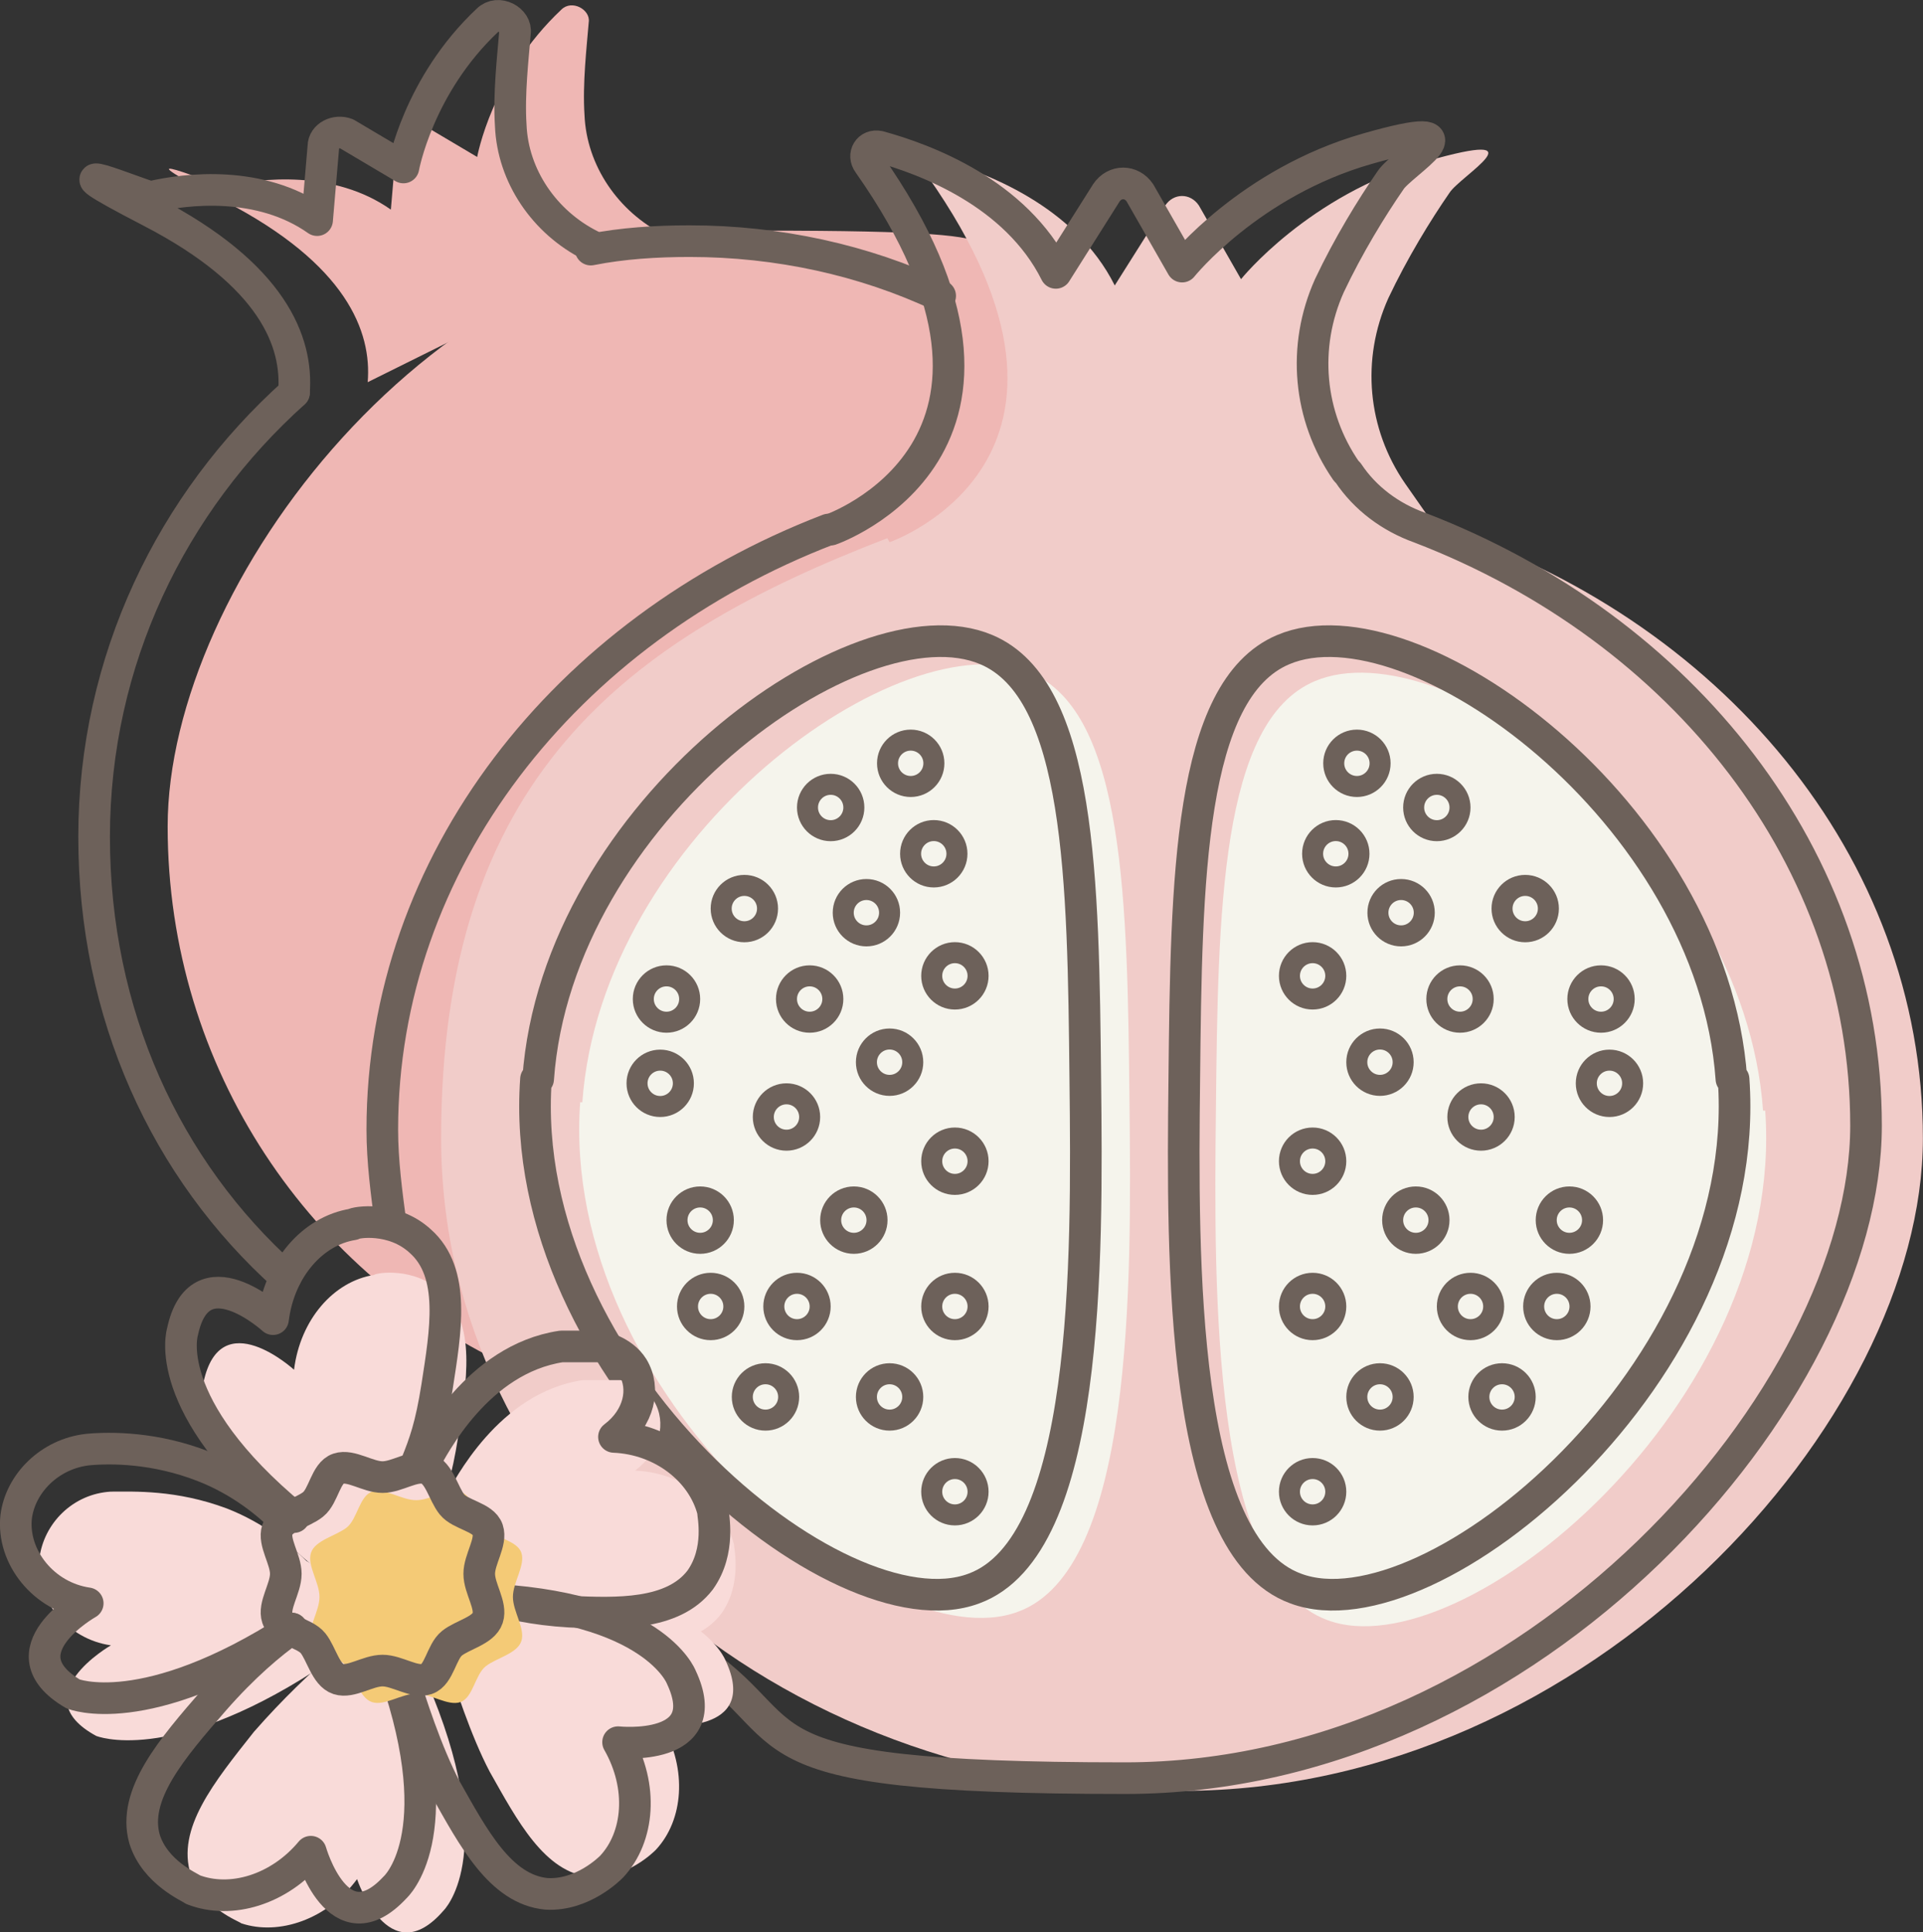 <?xml version="1.0" encoding="UTF-8"?>
<svg id="Layer_2" data-name="Layer 2" xmlns="http://www.w3.org/2000/svg" viewBox="0 0 177.56 178.37">
  <rect x="0" y="0" width="177.56" height="178.37" fill="#333333" stroke="none"/>
  <defs>
    <style>
      .cls-1 {
        stroke-linecap: round;
        stroke-linejoin: round;
        stroke-width: 2.92px;
      }

      .cls-1, .cls-2 {
        stroke: #6d615a;
      }

      .cls-1, .cls-2, .cls-3 {
        fill: none;
      }

      .cls-4 {
        fill: #f1ccc9;
      }

      .cls-2, .cls-3 {
        stroke-miterlimit: 10;
        stroke-width: 1.94px;
      }

      .cls-3 {
        stroke: #f4ca76;
      }

      .cls-5 {
        fill: #f5f4ec;
      }

      .cls-6 {
        fill: #f9dbd9;
      }

      .cls-7 {
        fill: #f4ca76;
      }

      .cls-8 {
        fill: #efb7b4;
      }
    </style>
  </defs>
  <g id="Layer_1-2" data-name="Layer 1">
    <g>
      <g>
        <path class="cls-8" d="M33.95,35.28c.39-4.66-1.94-10.88-13.21-16.71-11.27-5.83-.58-1.36,0-1.36,3.3-.78,10.11-1.55,15.35,2.14l.58-6.8c0-.97,1.17-1.55,2.14-1.17l5.25,3.11s1.36-7.58,7.77-13.6c.97-.97,2.72,0,2.53,1.17-.19,2.33-.58,5.64-.39,8.55.19,4.66,3.11,8.94,7.38,11.08"/>
        <path class="cls-8" d="M47.74,126.43c-19.05-8.55-32.26-27.79-32.26-50.14s24.68-55,55-55,16.13,1.75,23.13,5.05"/>
        <path class="cls-8" d="M93.41,26.54c18.85,8.75,31.87,27.79,31.87,49.94s-24.68,55-55,55-15.74-1.75-22.74-4.86"/>
      </g>
      <path class="cls-1" d="M27.14,36.25c.39-4.66-1.94-10.88-13.21-16.71-11.27-5.83-.58-1.36,0-1.36,3.3-.78,10.11-1.55,15.35,2.14l.58-6.8c0-.97,1.17-1.55,2.14-1.17l5.25,3.11s1.36-7.58,7.77-13.6c.97-.97,2.72,0,2.53,1.17-.19,2.33-.58,5.64-.39,8.55.19,4.66,3.11,8.94,7.38,11.08"/>
      <path class="cls-1" d="M26.37,117.88c-11.08-9.91-17.68-24.29-17.68-40.62s7.19-30.9,18.46-41.01"/>
      <path class="cls-1" d="M54.55,23.04c2.92-.58,6.02-.78,9.13-.78,8.16,0,16.13,1.75,23.13,5.05"/>
      <path class="cls-4" d="M82.14,50.05s21.96-7.58,3.5-33.81c-.58-.78,0-1.75.97-1.55,4.28,1.17,12.63,4.28,16.32,11.66l4.66-7.38c.78-1.17,2.33-1.17,3.11,0l3.89,6.8s6.22-7.77,17.1-10.88,3.11,1.36,2.14,2.92c-1.75,2.53-3.89,6.02-5.64,9.72-2.53,5.64-1.94,12.05,1.55,17.1l2.72,3.89c26.24,8.36,45.09,30.51,45.09,56.55s-30.71,60.24-68.41,60.24-68.41-27.01-68.41-60.24,16.91-46.06,41.2-55.39"/>
      <g>
        <path class="cls-3" d="M160.07,99.61c1.94,27.01-27.98,51.69-40.42,47.03-10.69-3.89-10.49-30.12-10.3-47.03.19-18.27.39-35.95,9.13-39.64,11.85-5.05,39.64,14.96,41.39,39.64h.19Z"/>
        <circle class="cls-7" cx="125.29" cy="70.46" r="2.14"/>
        <circle class="cls-7" cx="132.67" cy="74.54" r="2.14"/>
        <circle class="cls-7" cx="129.37" cy="84.25" r="2.14"/>
        <circle class="cls-7" cx="134.81" cy="92.22" r="2.14"/>
        <circle class="cls-7" cx="136.75" cy="103.11" r="2.14"/>
        <circle class="cls-7" cx="144.91" cy="112.63" r="2.14"/>
        <circle class="cls-7" cx="143.75" cy="120.6" r="2.14"/>
        <circle class="cls-7" cx="138.69" cy="128.95" r="2.14"/>
        <circle class="cls-7" cx="121.2" cy="90.08" r="2.14"/>
        <circle class="cls-7" cx="140.83" cy="83.87" r="2.14"/>
        <circle class="cls-7" cx="147.83" cy="92.22" r="2.14"/>
        <circle class="cls-7" cx="148.61" cy="100" r="2.14"/>
        <circle class="cls-7" cx="135.78" cy="120.6" r="2.14"/>
        <circle class="cls-7" cx="127.42" cy="128.95" r="2.14"/>
        <circle class="cls-7" cx="121.2" cy="107.19" r="2.14"/>
        <circle class="cls-7" cx="127.42" cy="98.05" r="2.14"/>
        <circle class="cls-7" cx="130.73" cy="112.63" r="2.14"/>
        <circle class="cls-7" cx="121.2" cy="137.7" r="2.14"/>
        <circle class="cls-7" cx="121.2" cy="120.6" r="2.14"/>
        <circle class="cls-7" cx="123.34" cy="78.81" r="2.14"/>
      </g>
      <g>
        <path class="cls-3" d="M49.49,99.61c-1.94,27.01,27.98,51.69,40.42,47.03,10.69-3.89,10.49-30.12,10.3-47.03-.19-18.27-.39-35.95-9.13-39.64-11.85-5.05-39.64,14.96-41.39,39.64h-.19Z"/>
        <circle class="cls-7" cx="84.09" cy="70.46" r="2.14"/>
        <circle class="cls-7" cx="76.7" cy="74.54" r="2.14"/>
        <circle class="cls-7" cx="80" cy="84.25" r="2.14"/>
        <circle class="cls-7" cx="74.76" cy="92.22" r="2.14"/>
        <circle class="cls-7" cx="72.62" cy="103.11" r="2.14"/>
        <circle class="cls-7" cx="64.65" cy="112.63" r="2.14"/>
        <circle class="cls-7" cx="65.62" cy="120.6" r="2.14"/>
        <circle class="cls-7" cx="70.68" cy="128.95" r="2.14"/>
        <circle class="cls-7" cx="88.17" cy="90.08" r="2.14"/>
        <circle class="cls-7" cx="68.73" cy="83.87" r="2.14"/>
        <circle class="cls-7" cx="61.54" cy="92.22" r="2.14"/>
        <circle class="cls-7" cx="60.96" cy="100" r="2.14"/>
        <circle class="cls-7" cx="73.59" cy="120.6" r="2.14"/>
        <circle class="cls-7" cx="82.14" cy="128.95" r="2.14"/>
        <circle class="cls-7" cx="88.17" cy="107.19" r="2.14"/>
        <circle class="cls-7" cx="82.14" cy="98.05" r="2.14"/>
        <circle class="cls-7" cx="78.84" cy="112.63" r="2.14"/>
        <circle class="cls-7" cx="88.17" cy="137.7" r="2.14"/>
        <circle class="cls-7" cx="88.17" cy="120.6" r="2.14"/>
        <circle class="cls-7" cx="86.22" cy="78.81" r="2.14"/>
      </g>
      <path class="cls-5" d="M162.99,102.52c1.94,27.01-27.98,51.69-40.42,47.03-10.69-3.89-10.49-30.12-10.3-47.03.19-18.27.39-35.95,9.13-39.64,11.85-5.05,39.64,14.96,41.39,39.64h.19Z"/>
      <path class="cls-1" d="M160.07,99.61c1.94,27.01-27.98,51.69-40.42,47.03-10.69-3.89-10.49-30.12-10.3-47.03.19-18.27.39-35.95,9.13-39.64,11.85-5.05,39.64,14.96,41.39,39.64h.19Z"/>
      <circle class="cls-2" cx="125.29" cy="70.46" r="2.14"/>
      <circle class="cls-2" cx="132.67" cy="74.54" r="2.14"/>
      <circle class="cls-2" cx="129.37" cy="84.25" r="2.14"/>
      <circle class="cls-2" cx="134.81" cy="92.22" r="2.14"/>
      <circle class="cls-2" cx="136.75" cy="103.11" r="2.14"/>
      <circle class="cls-2" cx="144.91" cy="112.63" r="2.14"/>
      <circle class="cls-2" cx="143.75" cy="120.6" r="2.14"/>
      <circle class="cls-2" cx="138.69" cy="128.95" r="2.14"/>
      <circle class="cls-2" cx="121.2" cy="90.08" r="2.14"/>
      <circle class="cls-2" cx="140.83" cy="83.87" r="2.14"/>
      <circle class="cls-2" cx="147.83" cy="92.22" r="2.14"/>
      <circle class="cls-2" cx="148.61" cy="100" r="2.14"/>
      <circle class="cls-2" cx="135.78" cy="120.6" r="2.14"/>
      <circle class="cls-2" cx="127.42" cy="128.95" r="2.14"/>
      <circle class="cls-2" cx="121.2" cy="107.19" r="2.14"/>
      <circle class="cls-2" cx="127.42" cy="98.05" r="2.14"/>
      <circle class="cls-2" cx="130.73" cy="112.63" r="2.14"/>
      <circle class="cls-2" cx="121.2" cy="137.7" r="2.14"/>
      <circle class="cls-2" cx="121.2" cy="120.6" r="2.14"/>
      <circle class="cls-2" cx="123.34" cy="78.81" r="2.14"/>
      <path class="cls-5" d="M53.57,101.75c-1.94,27.01,27.98,51.69,40.42,47.03,10.69-3.89,10.49-30.12,10.3-47.03-.19-18.27-.39-35.95-9.13-39.64-11.85-5.05-39.64,14.96-41.39,39.64h-.19Z"/>
      <circle class="cls-2" cx="84.09" cy="70.46" r="2.14"/>
      <circle class="cls-2" cx="76.7" cy="74.54" r="2.14"/>
      <circle class="cls-2" cx="80" cy="84.25" r="2.14"/>
      <circle class="cls-2" cx="74.76" cy="92.22" r="2.14"/>
      <circle class="cls-2" cx="72.62" cy="103.11" r="2.14"/>
      <circle class="cls-2" cx="64.65" cy="112.63" r="2.14"/>
      <circle class="cls-2" cx="65.62" cy="120.6" r="2.14"/>
      <circle class="cls-2" cx="70.68" cy="128.95" r="2.14"/>
      <circle class="cls-2" cx="88.17" cy="90.08" r="2.14"/>
      <circle class="cls-2" cx="68.73" cy="83.87" r="2.14"/>
      <circle class="cls-2" cx="61.54" cy="92.22" r="2.14"/>
      <circle class="cls-2" cx="60.96" cy="100" r="2.14"/>
      <circle class="cls-2" cx="73.59" cy="120.6" r="2.14"/>
      <circle class="cls-2" cx="82.14" cy="128.95" r="2.14"/>
      <circle class="cls-2" cx="88.17" cy="107.19" r="2.14"/>
      <circle class="cls-2" cx="82.14" cy="98.05" r="2.14"/>
      <circle class="cls-2" cx="78.84" cy="112.63" r="2.14"/>
      <circle class="cls-2" cx="88.17" cy="137.7" r="2.14"/>
      <circle class="cls-2" cx="88.17" cy="120.6" r="2.14"/>
      <circle class="cls-2" cx="86.22" cy="78.81" r="2.14"/>
      <path class="cls-1" d="M36.08,113.02c-.39-2.92-.78-5.83-.78-8.75,0-24.68,16.91-46.06,41.2-55.39"/>
      <path class="cls-1" d="M76.7,48.89s21.96-7.58,3.5-33.81c-.58-.78,0-1.75.97-1.55,4.28,1.17,12.63,4.28,16.32,11.66l4.66-7.38c.78-1.17,2.33-1.17,3.11,0l3.89,6.8s6.22-7.77,17.1-10.88,3.11,1.36,2.14,2.92c-1.75,2.53-3.89,6.02-5.64,9.72-2.53,5.64-1.94,12.05,1.55,17.1l.19.19c1.55,2.33,3.89,4.08,6.61,5.05,24.29,9.33,41.2,30.51,41.2,55.19s-30.71,60.24-68.41,60.24-28.96-4.28-40.23-11.47"/>
      <path class="cls-1" d="M49.49,99.61c-1.94,27.01,27.98,51.69,40.42,47.03,10.69-3.89,10.49-30.12,10.3-47.03-.19-18.27-.39-35.95-9.13-39.64-11.85-5.05-39.64,14.96-41.39,39.64h-.19Z"/>
      <path class="cls-6" d="M29.09,154.22c-13.6,8.75-20.21,6.02-20.21,6.02-6.8-3.69,1.36-8.36,1.36-8.36-4.08-.58-7-4.28-6.61-7.97.39-3.3,3.11-6.02,6.61-6.22,2.14,0,6.02-.19,10.69,1.55,3.5,1.36,6.02,3.5,7.38,4.86l7.19,4.08-6.22,6.02h-.19Z"/>
      <path class="cls-6" d="M40.36,139.84c.78-1.94,1.36-3.5,1.94-7.19.78-5.05,1.75-10.49-1.55-13.41-2.53-2.33-6.02-1.75-6.22-1.55-3.69.58-6.8,4.08-7.38,8.75,0,0-6.8-6.22-8.36,1.17,0,0-2.14,6.8,10.3,17.1"/>
      <path class="cls-6" d="M46.97,150.52c1.75.58,4.28,1.17,7.58,1.36,4.28.19,9.52.39,12.05-2.92,1.94-2.72,1.17-6.02,1.17-6.41-.97-3.69-4.66-6.61-9.13-6.8,2.33-1.75,2.92-4.47,1.75-6.41-.97-1.55-2.92-1.94-3.11-1.94h-3.5c-7.77,1.17-11.85,9.33-12.63,10.69"/>
      <path class="cls-6" d="M41.33,153.44c.58,1.94,2.14,6.8,3.89,10.11,2.53,4.47,5.05,9.33,9.33,9.72,3.3.19,5.83-2.33,6.02-2.53,2.53-2.72,2.92-7.38.58-11.47,0,0,9.13.97,5.83-6.02,0,0-2.53-6.61-18.46-7.19"/>
      <path class="cls-6" d="M30.45,152.86c-1.75,1.55-4.28,3.89-7,7-3.69,4.66-7.19,8.94-5.83,13.21,1.17,3.11,4.47,4.28,4.66,4.47,3.5,1.17,7.97-.39,10.69-4.08,0,0,2.92,8.75,7.97,2.92,0,0,5.05-4.86-.97-19.82"/>
      <path class="cls-1" d="M26.17,140.22c-1.36-1.36-3.89-3.5-7.38-4.86-4.47-1.75-8.55-1.75-10.69-1.55-3.5.39-6.22,3.11-6.61,6.22-.39,3.69,2.53,7.38,6.61,7.97,0,0-7.97,4.47-1.36,8.36,0,0,6.61,2.72,20.21-6.02"/>
      <path class="cls-1" d="M38.42,135.17c.78-1.94,1.36-3.5,1.94-7.19.78-5.05,1.75-10.49-1.55-13.41-2.53-2.33-6.02-1.75-6.22-1.55-3.69.58-6.8,4.08-7.38,8.75,0,0-6.8-6.22-8.36,1.17,0,0-2.14,6.8,10.3,17.1"/>
      <path class="cls-1" d="M45.02,147.41c1.75.58,4.28,1.17,7.58,1.36,4.28.19,9.52.39,12.05-2.92,1.94-2.72,1.17-6.02,1.17-6.41-.97-3.69-4.66-6.61-9.13-6.8,2.33-1.75,2.92-4.47,1.75-6.41-.97-1.55-2.92-1.94-3.11-1.94h-3.5c-7.77,1.17-11.85,9.33-12.63,10.69"/>
      <path class="cls-1" d="M37.25,154.99c.58,1.94,2.14,6.8,3.89,10.11,2.53,4.47,5.05,9.33,9.33,9.72,3.3.19,5.83-2.33,6.02-2.53,2.53-2.72,2.92-7.38.58-11.47,0,0,9.13.97,5.83-6.02,0,0-2.53-6.61-18.46-7.19"/>
      <path class="cls-1" d="M26.95,150.33c-1.94,1.36-4.47,3.5-7.19,6.61-3.89,4.47-7.58,8.75-6.41,12.83.97,3.11,4.28,4.47,4.47,4.66,3.5,1.36,7.97,0,10.88-3.5,0,0,2.53,8.94,7.77,3.3,0,0,5.25-4.66,0-19.82"/>
      <path class="cls-7" d="M47.36,147.41c0-1.36,1.17-2.92.78-4.08s-2.53-1.36-3.3-2.33-1.17-2.92-2.33-3.3-2.72.78-4.08.78-2.92-1.17-4.08-.78-1.36,2.53-2.33,3.3-2.92,1.17-3.3,2.33c-.39,1.17.78,2.72.78,4.08s-1.17,2.92-.78,4.08,2.53,1.36,3.3,2.33,1.17,2.92,2.33,3.3,2.72-.78,4.08-.78,2.92,1.17,4.08.78,1.36-2.53,2.33-3.3,2.92-1.17,3.3-2.33-.78-2.72-.78-4.08Z"/>
      <path class="cls-1" d="M44.25,145.28c0-1.36,1.17-2.92.78-4.08-.39-1.17-2.53-1.36-3.3-2.33-.78-.97-1.17-2.92-2.33-3.3-1.17-.39-2.72.78-4.08.78s-2.92-1.17-4.08-.78c-1.17.39-1.36,2.53-2.33,3.3-.97.78-2.92,1.17-3.3,2.33-.39,1.17.78,2.72.78,4.08s-1.17,2.92-.78,4.08c.39,1.17,2.53,1.36,3.3,2.33s1.17,2.92,2.33,3.3,2.72-.78,4.08-.78,2.92,1.17,4.08.78,1.36-2.53,2.33-3.3c.97-.78,2.92-1.17,3.3-2.33.39-1.17-.78-2.72-.78-4.08Z"/>
    </g>
  </g>
</svg>